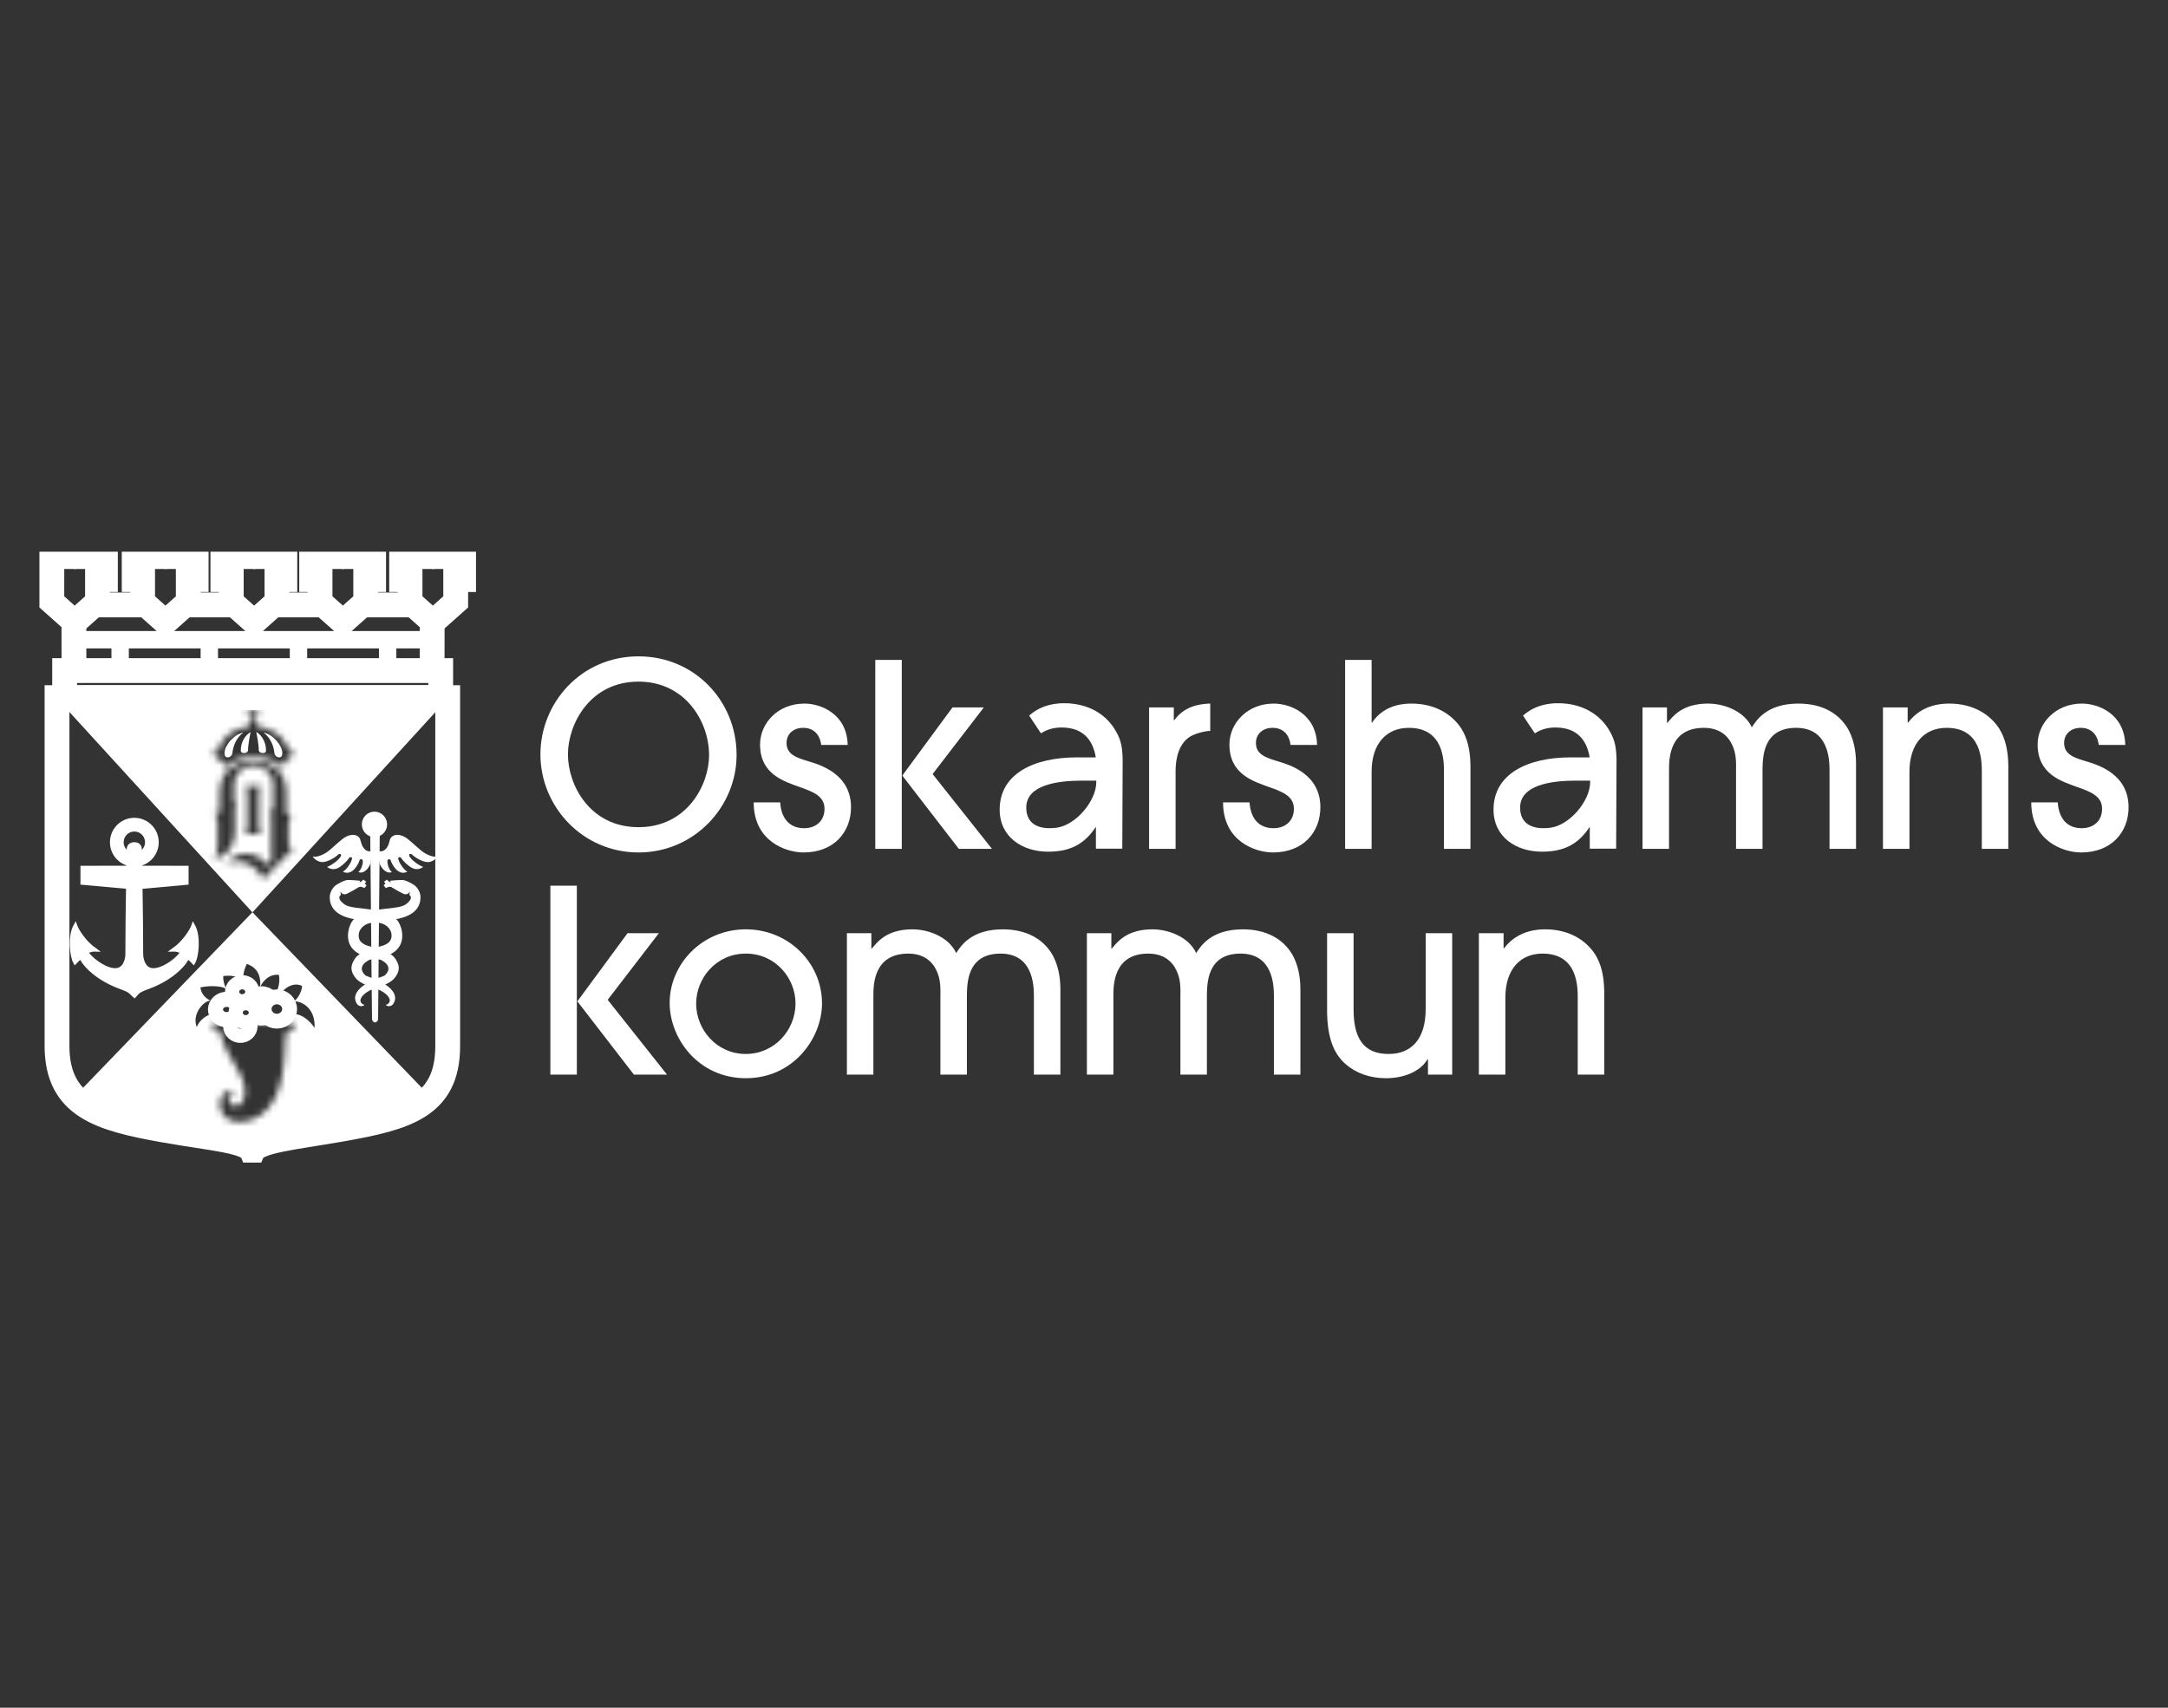 <svg width="330" height="260" viewBox="0 0 330 260" fill="none" xmlns="http://www.w3.org/2000/svg">
<rect x="0" y="0" width="330" height="260" fill="#333333" stroke="none"/>
<g clip-path="url(#clip0_2816_10699)">
<path d="M97.19 103.775C89.783 103.775 86.448 110.268 86.448 114.856C86.448 119.56 89.822 125.936 97.19 125.936C104.597 125.936 107.932 119.482 107.932 114.972C107.932 109.879 104.326 103.775 97.19 103.775ZM97.19 129.785C88.62 129.785 82.26 122.749 82.26 114.856C82.26 107.041 88.426 99.927 97.19 99.927C105.722 99.927 112.12 106.73 112.12 114.934C112.12 122.787 105.722 129.785 97.19 129.785Z" fill="white"/>
<path d="M124.999 113.418C124.766 111.667 123.719 110.812 122.245 110.812C120.771 110.812 119.724 111.746 119.724 113.106C119.724 114.895 121.276 115.361 123.059 115.906C124.727 116.411 129.536 117.772 129.536 122.904C129.536 126.714 126.899 129.785 122.323 129.785C119.608 129.785 114.722 128.075 114.722 122.165H118.755C118.91 124.575 120.151 126.092 122.4 126.092C124.223 126.092 125.503 124.964 125.503 123.137C125.503 121.232 123.835 120.571 121.741 119.832C119.414 118.978 115.691 117.927 115.691 113.339C115.691 110.152 118.367 107.119 122.439 107.119C124.882 107.119 128.916 108.635 129.032 113.418H124.999Z" fill="white"/>
<path d="M149.752 107.703L141.956 117.849L150.992 129.241H145.951L137.341 118.082H137.264V129.241H133.231V100.47H137.264V118.082H137.341L144.982 107.703H149.752Z" fill="white"/>
<path d="M174.908 129.241V107.703H178.67V109.646H178.747C180.454 107.236 183.207 107.157 184.215 107.119V111.279C183.594 111.279 182.276 111.551 181.307 112.057C180.027 112.757 178.942 114.389 178.942 117.46V129.241H174.908Z" fill="white"/>
<path d="M196.443 113.418C196.21 111.667 195.164 110.812 193.689 110.812C192.216 110.812 191.169 111.746 191.169 113.106C191.169 114.895 192.72 115.361 194.503 115.906C196.171 116.411 200.981 117.772 200.981 122.904C200.981 126.714 198.344 129.785 193.767 129.785C191.053 129.785 186.167 128.075 186.167 122.165H190.199C190.354 124.575 191.595 126.092 193.845 126.092C195.667 126.092 196.947 124.964 196.947 123.137C196.947 121.232 195.279 120.571 193.185 119.832C190.859 118.978 187.136 117.927 187.136 113.339C187.136 110.152 189.812 107.119 193.883 107.119C196.327 107.119 200.36 108.635 200.477 113.418H196.443Z" fill="white"/>
<path d="M219.792 129.241V117.539C219.792 115.866 219.792 110.812 214.439 110.812C211.066 110.812 208.778 113.184 208.778 117.499V129.241H204.744V100.47H208.778V109.996H208.855C210.795 107.119 214.014 107.119 214.866 107.119C218.201 107.119 220.916 108.557 222.467 110.967C223.321 112.367 223.787 114.078 223.825 116.489V129.241H219.792Z" fill="white"/>
<path d="M278.481 129.241V117.266C278.481 115.439 278.248 110.812 273.4 110.812C268.242 110.812 268.32 115.439 268.28 117.227V129.241H264.248V117.266C264.285 115.478 264.21 114.272 263.356 112.834C262.347 111.279 260.835 110.812 259.362 110.812C254.049 110.812 254.049 115.634 254.049 117.227V129.241H250.015V107.703H253.738V110.035H253.816C254.591 109.141 255.987 107.119 259.982 107.119C262.58 107.119 265.566 108.363 266.651 110.735C267.35 109.646 268.94 107.119 273.749 107.119C277.355 107.119 279.915 108.596 281.312 111.007C282.087 112.406 282.514 114.156 282.514 116.255V129.241H278.481Z" fill="white"/>
<path d="M301.659 129.241V117.539C301.659 115.866 301.659 110.812 296.307 110.812C292.934 110.812 290.646 113.184 290.646 117.499V129.241H286.612V107.703H290.373V109.996H290.452C292.623 107.119 295.881 107.119 296.734 107.119C300.069 107.119 302.783 108.557 304.335 110.967C305.188 112.367 305.654 114.078 305.693 116.489V129.241H301.659Z" fill="white"/>
<path d="M319.462 113.418C319.229 111.667 318.182 110.812 316.709 110.812C315.235 110.812 314.189 111.746 314.189 113.106C314.189 114.895 315.74 115.361 317.524 115.906C319.191 116.411 324 117.772 324 122.904C324 126.714 321.362 129.785 316.787 129.785C314.072 129.785 309.186 128.075 309.186 122.165H313.218C313.374 124.575 314.615 126.092 316.864 126.092C318.687 126.092 319.967 124.964 319.967 123.137C319.967 121.232 318.299 120.571 316.205 119.832C313.878 118.978 310.155 117.927 310.155 113.339C310.155 110.152 312.831 107.119 316.904 107.119C319.346 107.119 323.379 108.635 323.495 113.418H319.462Z" fill="white"/>
<path d="M100.292 142.073L92.497 152.221L101.533 163.612H96.492L87.882 152.454H87.805V163.612H83.772V134.842H87.805V152.454H87.882L95.522 142.073H100.292Z" fill="white"/>
<path d="M113.526 145.184C108.989 145.184 105.964 148.954 105.964 152.804C105.964 156.692 109.028 160.463 113.526 160.463C117.87 160.463 121.089 156.847 121.089 152.765C121.089 148.954 118.064 145.184 113.526 145.184ZM113.526 164.156C106.313 164.156 101.931 158.131 101.931 152.687C101.931 146.816 106.856 141.489 113.526 141.489C120.042 141.489 125.122 146.621 125.122 152.765C125.122 158.013 120.817 164.156 113.526 164.156Z" fill="white"/>
<path d="M157.374 163.612V151.638C157.374 149.81 157.141 145.184 152.294 145.184C147.136 145.184 147.213 149.81 147.175 151.599V163.612H143.142V151.638C143.18 149.849 143.103 148.644 142.25 147.205C141.241 145.65 139.729 145.184 138.255 145.184C132.942 145.184 132.942 150.004 132.942 151.599V163.612H128.909V142.073H132.632V144.406H132.71C133.485 143.511 134.881 141.49 138.876 141.49C141.474 141.49 144.46 142.734 145.546 145.106C146.244 144.017 147.834 141.49 152.643 141.49C156.249 141.49 158.809 142.968 160.205 145.378C160.98 146.778 161.407 148.527 161.407 150.627V163.612H157.374Z" fill="white"/>
<path d="M193.907 163.612V151.638C193.907 149.81 193.674 145.184 188.827 145.184C183.668 145.184 183.746 149.81 183.707 151.599V163.612H179.674V151.638C179.713 149.849 179.635 148.644 178.782 147.205C177.773 145.65 176.261 145.184 174.788 145.184C169.475 145.184 169.475 150.004 169.475 151.599V163.612H165.441V142.073H169.164V144.406H169.242C170.018 143.511 171.414 141.49 175.407 141.49C178.006 141.49 180.992 142.734 182.079 145.106C182.777 144.017 184.366 141.49 189.176 141.49C192.782 141.49 195.342 142.968 196.738 145.378C197.513 146.778 197.939 148.527 197.939 150.627V163.612H193.907Z" fill="white"/>
<path d="M206.035 142.073V153.738C206.035 159.063 208.401 160.463 211.387 160.463C214.722 160.463 217.009 158.324 217.009 153.62V142.073H221.044V163.612H217.359V161.279H217.282C216.195 163.145 213.674 164.156 210.96 164.156C208.517 164.156 206.383 163.379 204.832 162.018C203.049 160.463 202.001 158.052 202.001 153.738V142.073H206.035Z" fill="white"/>
<path d="M240.152 163.612V151.909C240.152 150.238 240.152 145.184 234.8 145.184C231.426 145.184 229.138 147.555 229.138 151.871V163.612H225.105V142.073H228.867V144.367H228.944C231.116 141.49 234.373 141.49 235.227 141.49C238.562 141.49 241.277 142.929 242.828 145.339C243.681 146.739 244.146 148.449 244.185 150.86V163.612H240.152Z" fill="white"/>
<path d="M166.869 119.073C166.869 121.958 163.733 125.671 160.773 126.026C160.422 126.068 160.087 126.09 159.768 126.09C157.58 126.09 156.211 125.078 156.211 122.952C156.211 119.524 160.889 118.85 164.709 118.85H166.869V119.073ZM170.885 115.552C170.828 113.227 170.445 112.283 169.61 110.915C168.059 108.504 165.344 107.066 162.009 107.066C161.271 107.066 158.732 107.077 156.653 108.947C156.673 108.956 158.437 111.665 158.455 111.652C159.325 111.069 160.382 110.759 161.582 110.759C165.341 110.759 166.46 113.252 166.792 115.315L163.9 115.31C157.424 115.31 152.164 117.77 152.164 123.267C152.164 127.415 155.583 129.667 159.539 129.667C162.777 129.667 165.017 128.622 166.813 125.874V129.211L170.829 129.206L170.885 115.559V115.552Z" fill="white"/>
<path d="M242.041 119.073C242.041 121.958 238.905 125.671 235.945 126.026C235.594 126.068 235.259 126.09 234.939 126.09C232.752 126.09 231.383 125.078 231.383 122.952C231.383 119.524 236.061 118.85 239.881 118.85H242.041V119.073ZM246.058 115.552C246.001 113.227 245.616 112.283 244.782 110.915C243.231 108.504 240.516 107.066 237.181 107.066C236.442 107.066 233.904 107.077 231.826 108.947C231.846 108.956 233.609 111.665 233.628 111.652C234.497 111.069 235.555 110.759 236.754 110.759C240.514 110.759 241.632 113.252 241.966 115.315L239.071 115.31C232.598 115.31 227.336 117.77 227.336 123.267C227.336 127.415 230.755 129.667 234.712 129.667C237.949 129.667 240.189 128.622 241.985 125.874V129.211L246.001 129.206L246.058 115.559V115.552Z" fill="white"/>
<mask id="mask0_2816_10699" style="mask-type:luminance" maskUnits="userSpaceOnUse" x="8" y="106" width="61" height="70">
<path fill-rule="evenodd" clip-rule="evenodd" d="M68.138 159.255C68.138 168.486 61.725 170.187 51.975 171.908C44.724 173.189 39.123 173.646 38.386 175.397C37.681 173.671 32.482 173.376 25.001 172.055C15.252 170.333 8.67 168.457 8.67 159.226V106.205L68.137 106.206L68.138 159.255ZM40.054 133.852L44.589 129.217C44.589 129.217 43.904 129.091 43.904 128.327V125.637C43.904 124.882 44.048 124.253 44.354 124.021L43.575 123.849L43.586 120.605C43.592 118.97 42.808 115.913 38.518 115.913C34.228 115.913 33.449 118.97 33.449 120.605V123.626C33.131 123.782 32.825 123.904 32.56 123.963C32.866 124.195 33.132 124.263 33.132 125.018V129.14C33.132 129.904 32.63 130.726 32.63 130.726C32.63 130.726 35.753 130.427 35.753 126.343L35.743 123.305C35.74 122.521 36.009 121.979 36.009 121.979C36.009 121.979 35.865 122.091 35.63 122.262V119.163C35.63 118.438 36.47 116.56 38.518 116.56C40.566 116.56 41.569 118.302 41.569 119.028V123.412L41.026 123.295C41.026 123.295 41.292 123.837 41.292 124.621V131.191L40.77 131.684C39.746 130.369 36.906 128.718 34.489 131.466C37.827 130.44 39.623 132.691 40.054 133.852ZM38.518 119.686H37.35C37.35 119.686 37.659 120.073 37.659 120.808V125.782C37.659 126.643 37.33 127.02 37.33 127.02H38.518H39.706C39.706 127.02 39.377 126.643 39.377 125.782V120.808C39.377 120.073 39.685 119.686 39.685 119.686H38.518ZM38.574 115.245C40.395 115.246 41.905 115.741 42.982 116.747L43.181 116.519L43.171 116.191C43.295 115.996 43.498 115.774 43.725 115.567C43.752 115.6 43.79 115.626 43.836 115.639C43.953 115.672 44.079 115.616 44.116 115.513C44.146 115.433 44.114 115.349 44.043 115.299C44.39 115.03 44.73 114.836 44.884 114.85C44.814 114.562 44.449 114.338 44.058 114.444C43.516 112.497 41.727 110.797 39.088 110.592C39.185 110.477 39.24 110.331 39.24 110.172C39.24 109.886 39.062 109.645 38.786 109.555L38.786 108.773L39.438 108.771V108.302L38.786 108.305L38.785 107.661L38.547 107.662H38.298L38.299 108.306L37.608 108.311V108.778L38.299 108.774L38.298 109.558C38.022 109.651 37.84 109.898 37.84 110.183C37.84 110.339 37.895 110.482 37.991 110.592C35.345 110.802 33.63 112.499 33.089 114.444C32.698 114.338 32.334 114.562 32.264 114.85C32.417 114.836 32.758 115.03 33.104 115.299C33.033 115.349 33.002 115.433 33.031 115.513C33.069 115.616 33.194 115.672 33.311 115.639C33.357 115.626 33.395 115.6 33.422 115.567C33.649 115.774 33.853 115.996 33.977 116.191L33.966 116.519L34.166 116.747C35.242 115.741 36.752 115.246 38.574 115.245ZM34.979 166.081C32.668 166.371 32.83 171.059 36.658 170.799C39.809 170.586 42.184 168.249 42.995 163.492C43.551 160.228 43.25 158.094 43.602 157.315C43.692 157.114 43.901 156.775 44.285 156.775C44.598 156.775 44.881 156.739 44.881 156.376C44.881 156.014 44.627 155.671 44.314 155.671L37.41 155.631C36.258 155.534 35.959 154.854 35.959 154.854C35.556 155.029 35.278 155.293 35.18 155.672L32.856 155.671C32.543 155.671 32.29 156.014 32.29 156.376C32.29 156.739 32.591 156.748 32.904 156.748C33.129 156.748 33.487 157.039 33.587 157.342C33.916 159.203 35.427 161.638 36.218 162.925C37.23 164.571 37.564 166.282 37.054 167.463C36.37 169.048 34.487 168.371 34.878 167.241C35.055 166.728 35.301 166.812 35.409 166.647C35.586 166.378 35.409 166.027 34.979 166.081Z" fill="white"/>
</mask>
<g mask="url(#mask0_2816_10699)">
<path d="M38.426 138.908L8.748 106.411H68.105L38.426 138.908Z" fill="white"/>
</g>
<mask id="mask1_2816_10699" style="mask-type:luminance" maskUnits="userSpaceOnUse" x="8" y="106" width="61" height="70">
<path fill-rule="evenodd" clip-rule="evenodd" d="M68.138 159.255C68.138 168.486 61.725 170.187 51.975 171.908C44.724 173.189 39.123 173.646 38.386 175.397C37.681 173.671 32.482 173.376 25.001 172.055C15.252 170.333 8.67 168.457 8.67 159.226V106.205L68.137 106.206L68.138 159.255ZM40.054 133.852L44.589 129.217C44.589 129.217 43.904 129.091 43.904 128.327V125.637C43.904 124.882 44.048 124.253 44.354 124.021L43.575 123.849L43.586 120.605C43.592 118.97 42.808 115.913 38.518 115.913C34.228 115.913 33.449 118.97 33.449 120.605V123.626C33.131 123.782 32.825 123.904 32.56 123.963C32.866 124.195 33.132 124.263 33.132 125.018V129.14C33.132 129.904 32.63 130.726 32.63 130.726C32.63 130.726 35.753 130.427 35.753 126.343L35.743 123.305C35.74 122.521 36.009 121.979 36.009 121.979C36.009 121.979 35.865 122.091 35.63 122.262V119.163C35.63 118.438 36.47 116.56 38.518 116.56C40.566 116.56 41.569 118.302 41.569 119.028V123.412L41.026 123.295C41.026 123.295 41.292 123.837 41.292 124.621V131.191L40.77 131.684C39.746 130.369 36.906 128.718 34.489 131.466C37.827 130.44 39.623 132.691 40.054 133.852ZM38.518 119.686H37.35C37.35 119.686 37.659 120.073 37.659 120.808V125.782C37.659 126.643 37.33 127.02 37.33 127.02H38.518H39.706C39.706 127.02 39.377 126.643 39.377 125.782V120.808C39.377 120.073 39.685 119.686 39.685 119.686H38.518ZM38.574 115.245C40.395 115.246 41.905 115.741 42.982 116.747L43.181 116.519L43.171 116.191C43.295 115.996 43.498 115.774 43.725 115.567C43.752 115.6 43.79 115.626 43.836 115.639C43.953 115.672 44.079 115.616 44.116 115.513C44.146 115.433 44.114 115.349 44.043 115.299C44.39 115.03 44.73 114.836 44.884 114.85C44.814 114.562 44.449 114.338 44.058 114.444C43.516 112.497 41.727 110.797 39.088 110.592C39.185 110.477 39.24 110.331 39.24 110.172C39.24 109.886 39.062 109.645 38.786 109.555L38.786 108.773L39.438 108.771V108.302L38.786 108.305L38.785 107.661L38.547 107.662H38.298L38.299 108.306L37.608 108.311V108.778L38.299 108.774L38.298 109.558C38.022 109.651 37.84 109.898 37.84 110.183C37.84 110.339 37.895 110.482 37.991 110.592C35.345 110.802 33.63 112.499 33.089 114.444C32.698 114.338 32.334 114.562 32.264 114.85C32.417 114.836 32.758 115.03 33.104 115.299C33.033 115.349 33.002 115.433 33.031 115.513C33.069 115.616 33.194 115.672 33.311 115.639C33.357 115.626 33.395 115.6 33.422 115.567C33.649 115.774 33.853 115.996 33.977 116.191L33.966 116.519L34.166 116.747C35.242 115.741 36.752 115.246 38.574 115.245ZM34.979 166.081C32.668 166.371 32.83 171.059 36.658 170.799C39.809 170.586 42.184 168.249 42.995 163.492C43.551 160.228 43.25 158.094 43.602 157.315C43.692 157.114 43.901 156.775 44.285 156.775C44.598 156.775 44.881 156.739 44.881 156.376C44.881 156.014 44.627 155.671 44.314 155.671L37.41 155.631C36.258 155.534 35.959 154.854 35.959 154.854C35.556 155.029 35.278 155.293 35.18 155.672L32.856 155.671C32.543 155.671 32.29 156.014 32.29 156.376C32.29 156.739 32.591 156.748 32.904 156.748C33.129 156.748 33.487 157.039 33.587 157.342C33.916 159.203 35.427 161.638 36.218 162.925C37.23 164.571 37.564 166.282 37.054 167.463C36.37 169.048 34.487 168.371 34.878 167.241C35.055 166.728 35.301 166.812 35.409 166.647C35.586 166.378 35.409 166.027 34.979 166.081Z" fill="white"/>
</mask>
<g mask="url(#mask1_2816_10699)">
<path d="M38.426 138.886L68.105 169.656L37.687 177.017L8.748 169.656L38.426 138.886ZM34.429 150.577C33.595 149.957 31.318 150.119 30.509 150.335C30.661 151.791 32.027 152.331 32.027 152.331C30.863 152.438 29.194 154.488 29.953 156.377C30.173 155.601 31.341 154.399 32.439 154.4C33.28 154.402 33.332 154.856 33.35 154.792C34.535 155.71 35.558 155.116 35.881 154.401C35.935 155.332 38.305 157.06 38.897 154.395C38.951 155.116 39.974 155.062 40.567 154.846C41.859 156.034 43.475 155.116 43.852 154.381C44.002 154.381 44.125 154.38 44.217 154.38C44.217 154.38 46.088 153.922 47.884 156.485C48.036 153.437 45.836 152.358 44.722 152.466C45.524 151.893 45.971 150.727 45.98 150.112C44.538 149.384 42.926 150.635 42.344 151.876C41.76 151.773 41.839 151.467 41.839 151.467C42.775 149.987 42.494 148.559 42.438 148.413C40.972 148.278 40.069 149.31 39.589 150.254C39.766 148.339 39.032 147.314 37.59 146.747C37.11 147.556 36.831 149.02 37.16 149.91C36.325 148.426 35.108 148.489 33.991 148.602C33.89 149.465 34.429 150.577 34.429 150.577Z" fill="white"/>
</g>
<path d="M68.146 159.262C68.147 168.493 61.733 170.193 51.984 171.915C44.733 173.195 39.132 173.651 38.395 175.404C37.69 173.678 32.491 173.381 25.01 172.061C15.26 170.34 8.679 168.463 8.679 159.233V106.211L68.145 106.212L68.146 159.262Z" stroke="white" stroke-width="3.779" stroke-miterlimit="3.864"/>
<path d="M35.331 150.996C35.331 150.194 36.021 149.545 36.871 149.545C37.722 149.545 38.411 150.194 38.411 150.996C38.411 151.798 37.722 152.448 36.871 152.448C36.021 152.448 35.331 151.798 35.331 150.996Z" stroke="white" stroke-width="2.163" stroke-miterlimit="3.864"/>
<path d="M40.206 153.622C40.206 152.598 41.074 151.769 42.144 151.769C43.215 151.769 44.082 152.598 44.082 153.622C44.082 154.645 43.215 155.475 42.144 155.475C41.074 155.475 40.206 154.645 40.206 153.622Z" stroke="white" stroke-width="2.26" stroke-miterlimit="3.864"/>
<path fill-rule="evenodd" clip-rule="evenodd" d="M55.517 134.091C55.517 134.091 55.285 134.373 54.95 134.535C54.539 134.733 52.902 135.217 52.902 135.217L52.894 135.283C52.894 135.283 54.656 134.72 54.912 134.735C55.169 134.749 55.595 134.963 55.595 134.963C55.595 134.963 55.306 134.63 55.029 134.63C55.239 134.515 55.517 134.091 55.517 134.091Z" fill="white"/>
<path d="M55.517 134.091C55.517 134.091 55.285 134.373 54.95 134.535C54.539 134.733 52.902 135.217 52.902 135.217L52.894 135.283C52.894 135.283 54.656 134.72 54.912 134.735C55.169 134.749 55.595 134.963 55.595 134.963C55.595 134.963 55.306 134.63 55.029 134.63C55.239 134.515 55.517 134.091 55.517 134.091Z" stroke="white" stroke-width="0.541" stroke-miterlimit="3.864"/>
<path d="M59.225 140.083C63.454 139.703 63.977 137.795 64.007 136.67C64.032 135.755 63.428 135.011 63.064 134.763C62.634 134.47 62.027 134.165 61.559 134.02C61.163 133.898 59.389 134.09 59.389 134.09C59.389 134.09 59.461 134.306 59.551 134.546C59.564 134.579 59.562 134.888 59.575 134.915C59.63 135.028 59.68 135.118 59.713 135.142C59.823 135.222 61.289 136.086 61.592 136.141C61.741 136.168 62.17 136.203 62.353 135.736C62.394 135.993 62.296 136.251 62.296 136.251C62.578 136.374 62.733 136.832 62.137 137.375C61.511 137.947 61.244 138.1 58.282 138.405C56.698 138.568 54.674 139.144 53.818 140.004C53.386 140.439 53.122 141.233 53.038 141.707C52.69 143.651 53.622 145.069 55.784 145.653C56.271 145.728 57.962 146.132 57.962 146.132C59.521 146.919 59.291 147.855 58.57 148.508C58.398 148.64 57.082 149.045 56.976 149.094C54.345 150.316 53.541 151.654 54.353 152.868C54.55 153.162 55.141 153.359 55.488 152.978C55.488 152.978 54.992 152.94 54.876 152.425C54.76 151.91 55.505 151.09 56.663 150.632C57.462 150.317 59.332 149.826 60.022 148.951C60.406 148.503 60.687 147.963 60.701 147.409C60.715 146.833 60.343 146.097 59.934 145.658C59.344 145.025 57.879 144.45 56.432 144.115C55.09 143.805 54.47 143.215 54.609 142.184C54.699 141.515 55.291 140.758 56.313 140.54C56.313 140.54 58.162 140.178 59.225 140.083Z" fill="white"/>
<path d="M54.971 140.083C50.743 139.703 50.22 137.795 50.19 136.67C50.165 135.755 50.769 135.011 51.133 134.763C51.563 134.47 52.17 134.165 52.638 134.02C53.034 133.898 54.808 134.09 54.808 134.09C54.808 134.09 54.736 134.306 54.645 134.546C54.633 134.579 54.635 134.888 54.622 134.915C54.568 135.028 54.517 135.118 54.484 135.142C54.374 135.222 52.908 136.086 52.605 136.141C52.455 136.168 52.027 136.203 51.844 135.736C51.803 135.993 51.902 136.251 51.902 136.251C51.619 136.374 51.464 136.832 52.059 137.375C52.686 137.947 52.953 138.1 55.915 138.405C57.499 138.568 59.523 139.144 60.379 140.004C60.811 140.439 61.075 141.233 61.16 141.707C61.507 143.651 60.575 145.069 58.413 145.653C57.926 145.728 56.236 146.132 56.236 146.132C54.677 146.919 54.907 147.855 55.627 148.508C55.799 148.64 57.115 149.045 57.221 149.094C59.852 150.316 60.656 151.654 59.844 152.868C59.647 153.162 59.056 153.359 58.709 152.978C58.709 152.978 59.205 152.94 59.321 152.425C59.437 151.91 58.692 151.09 57.534 150.632C56.736 150.317 54.865 149.826 54.175 148.951C53.79 148.503 53.51 147.963 53.496 147.409C53.483 146.833 53.854 146.097 54.263 145.658C54.853 145.025 56.318 144.45 57.765 144.115C59.107 143.805 59.726 143.215 59.587 142.184C59.498 141.515 58.906 140.758 57.884 140.54C57.884 140.54 56.035 140.178 54.971 140.083Z" fill="white"/>
<path fill-rule="evenodd" clip-rule="evenodd" d="M55.471 125.51C55.47 124.659 56.155 123.969 56.999 123.969C57.844 123.969 58.529 124.66 58.529 125.511C58.529 126.362 57.844 127.052 57 127.052C56.156 127.051 55.471 126.362 55.471 125.51Z" fill="white"/>
<path d="M55.471 125.51C55.47 124.659 56.155 123.969 56.999 123.969C57.844 123.969 58.529 124.66 58.529 125.511C58.529 126.362 57.844 127.052 57 127.052C56.156 127.051 55.471 126.362 55.471 125.51Z" stroke="white" stroke-width="0.791" stroke-miterlimit="3.864"/>
<path d="M53.133 130.603C52.851 131.139 52.01 131.833 51.612 132.07C50.741 132.589 50.041 132.18 49.781 131.994C50.572 131.698 51.671 130.854 51.921 130.279C51.921 130.279 51.982 129.869 51.51 130.063C51.282 130.369 50.195 131.077 49.356 131.227C48.253 131.423 47.577 130.392 47.577 130.392C48.108 130.592 49.346 130.161 50.215 129.395C50.799 128.881 52.081 127.731 52.412 127.529C52.734 127.332 53.568 126.894 54.285 127.219C55.022 127.554 54.799 128.217 55.227 128.918C55.886 129.999 56.7 129.498 56.7 129.498L56.413 131.15C56.475 131.795 55.475 133.213 54.551 132.76C54.953 132.466 55.236 131.646 55.235 131.051C55.235 131.051 55.023 130.538 54.735 130.948C54.64 131.368 53.688 133.472 52.188 132.717C52.68 132.457 53.361 131.539 53.585 130.776C53.585 130.776 53.634 130.293 53.133 130.603Z" fill="white"/>
<path fill-rule="evenodd" clip-rule="evenodd" d="M58.68 134.091C58.68 134.091 58.912 134.373 59.247 134.535C59.657 134.733 61.294 135.217 61.294 135.217L61.303 135.283C61.303 135.283 59.54 134.72 59.284 134.735C59.027 134.749 58.602 134.963 58.602 134.963C58.602 134.963 58.891 134.63 59.168 134.63C58.958 134.515 58.68 134.091 58.68 134.091Z" fill="white"/>
<path d="M58.68 134.091C58.68 134.091 58.912 134.373 59.247 134.535C59.657 134.733 61.294 135.217 61.294 135.217L61.303 135.283C61.303 135.283 59.54 134.72 59.284 134.735C59.027 134.749 58.602 134.963 58.602 134.963C58.602 134.963 58.891 134.63 59.168 134.63C58.958 134.515 58.68 134.091 58.68 134.091Z" stroke="white" stroke-width="0.541" stroke-miterlimit="3.864"/>
<path d="M56.352 126.555C56.795 126.621 57.391 126.617 57.81 126.555C57.81 126.702 57.553 155.105 57.553 155.105C57.545 155.44 57.321 155.658 57.09 155.658C56.858 155.658 56.625 155.433 56.627 155.105C56.627 155.027 56.597 152.848 56.571 150.193C56.571 150.193 56.352 126.695 56.352 126.555Z" fill="white"/>
<path d="M61.064 130.603C61.345 131.139 62.186 131.833 62.584 132.07C63.455 132.589 64.155 132.18 64.416 131.994C63.624 131.698 62.525 130.854 62.276 130.279C62.276 130.279 62.215 129.869 62.686 130.063C62.915 130.369 64.001 131.077 64.84 131.227C65.944 131.423 66.62 130.392 66.62 130.392C66.088 130.592 64.851 130.161 63.981 129.395C63.398 128.881 62.115 127.731 61.785 127.529C61.462 127.332 60.628 126.894 59.912 127.219C59.174 127.554 59.398 128.217 58.97 128.918C58.31 129.999 57.497 129.498 57.497 129.498L57.715 131.077C57.652 131.722 58.721 133.213 59.646 132.76C59.242 132.466 58.96 131.646 58.961 131.051C58.961 131.051 59.173 130.538 59.461 130.948C59.557 131.368 60.509 133.472 62.009 132.717C61.517 132.457 60.835 131.539 60.612 130.776C60.612 130.776 60.562 130.293 61.064 130.603Z" fill="white"/>
<path fill-rule="evenodd" clip-rule="evenodd" d="M20.468 151.633C20.468 151.633 20.264 151.462 19.968 151.152C19.223 150.375 17.677 150.403 15.159 148.708C12.809 147.124 12.33 145.749 12.33 145.749C12.079 145.86 11.616 146.301 11.417 146.522C10.899 145.638 10.537 142.554 11.466 140.904C11.754 141.73 12.923 143.517 14.433 144.587C14.156 144.574 13.444 144.779 13.146 144.893C13.291 145.267 14.097 146.193 15.356 146.943C16.779 147.789 18.118 148.018 18.827 147.021C19.19 146.511 19.355 145.867 19.355 145.245C19.348 139.526 19.559 129.296 19.559 129.296C19.559 128.783 19.933 128.493 20.46 128.493C20.988 128.493 21.32 128.783 21.32 129.296C21.32 129.296 21.53 139.526 21.524 145.245C21.524 145.867 21.689 146.511 22.052 147.021C22.761 148.018 24.1 147.789 25.523 146.943C26.781 146.193 27.588 145.267 27.733 144.893C27.435 144.779 26.723 144.574 26.446 144.587C27.956 143.517 29.125 141.73 29.413 140.904C30.342 142.554 29.98 145.638 29.462 146.522C29.263 146.301 28.799 145.86 28.549 145.749C28.549 145.749 28.07 147.124 25.719 148.708C23.202 150.403 21.656 150.375 20.911 151.152C20.615 151.462 20.468 151.633 20.468 151.633Z" fill="white"/>
<path d="M20.468 151.633C20.468 151.633 20.264 151.462 19.968 151.152C19.223 150.375 17.677 150.403 15.159 148.708C12.809 147.124 12.33 145.749 12.33 145.749C12.079 145.86 11.616 146.301 11.417 146.522C10.899 145.638 10.537 142.554 11.466 140.904C11.754 141.73 12.923 143.517 14.433 144.587C14.156 144.574 13.444 144.779 13.146 144.893C13.291 145.267 14.097 146.193 15.356 146.943C16.779 147.789 18.118 148.018 18.827 147.021C19.19 146.511 19.355 145.867 19.355 145.245C19.348 139.526 19.559 129.296 19.559 129.296C19.559 128.783 19.933 128.493 20.46 128.493C20.988 128.493 21.32 128.783 21.32 129.296C21.32 129.296 21.53 139.526 21.524 145.245C21.524 145.867 21.689 146.511 22.052 147.021C22.761 148.018 24.1 147.789 25.523 146.943C26.781 146.193 27.588 145.267 27.733 144.893C27.435 144.779 26.723 144.574 26.446 144.587C27.956 143.517 29.125 141.73 29.413 140.904C30.342 142.554 29.98 145.638 29.462 146.522C29.263 146.301 28.799 145.86 28.549 145.749C28.549 145.749 28.07 147.124 25.719 148.708C23.202 150.403 21.656 150.375 20.911 151.152C20.615 151.462 20.468 151.633 20.468 151.633Z" stroke="white" stroke-width="0.541" stroke-miterlimit="3.864"/>
<path fill-rule="evenodd" clip-rule="evenodd" d="M20.479 132.491L12.929 132.495V134.059L19.459 134.65H20.476H21.494L28.023 134.059V132.495L20.479 132.491Z" fill="white"/>
<path d="M20.479 132.491L12.929 132.495V134.059L19.459 134.65H20.476H21.494L28.023 134.059V132.495L20.479 132.491Z" stroke="white" stroke-width="1.366" stroke-miterlimit="3.864"/>
<path fill-rule="evenodd" clip-rule="evenodd" d="M17.276 128.232C17.276 126.475 18.697 125.051 20.449 125.051C22.202 125.051 23.622 126.475 23.622 128.232C23.622 129.989 22.202 131.413 20.449 131.413C18.697 131.413 17.276 129.989 17.276 128.232ZM18.283 128.232C18.283 127.032 19.253 126.06 20.449 126.06C21.646 126.06 22.616 127.032 22.616 128.232C22.616 129.432 21.646 130.404 20.449 130.404C19.253 130.404 18.283 129.432 18.283 128.232Z" fill="white"/>
<path d="M17.276 128.232C17.276 126.475 18.697 125.051 20.449 125.051C22.202 125.051 23.622 126.475 23.622 128.232C23.622 129.989 22.202 131.413 20.449 131.413C18.697 131.413 17.276 129.989 17.276 128.232ZM18.283 128.232C18.283 127.032 19.253 126.06 20.449 126.06C21.646 126.06 22.616 127.032 22.616 128.232C22.616 129.432 21.646 130.404 20.449 130.404C19.253 130.404 18.283 129.432 18.283 128.232Z" stroke="white" stroke-width="1.082" stroke-miterlimit="3.864"/>
<path d="M34.233 115.027C34.441 115.612 35.391 115.259 35.391 114.524C35.501 113.697 35.835 112.459 37.046 111.506C35.391 111.89 33.842 113.928 34.233 115.027Z" fill="white"/>
<path d="M36.656 114.338C36.663 114.78 37.761 114.769 37.76 114.188C37.76 113.306 38.041 111.984 38.144 111.462C37.591 111.756 36.629 112.697 36.656 114.338Z" fill="white"/>
<path d="M42.914 115.027C42.707 115.612 41.757 115.259 41.757 114.524C41.646 113.697 41.313 112.459 40.101 111.506C41.757 111.89 43.305 113.928 42.914 115.027Z" fill="white"/>
<path d="M40.492 114.338C40.484 114.78 39.386 114.769 39.387 114.188C39.388 113.306 39.108 111.956 39.005 111.434C39.557 111.729 40.519 112.697 40.492 114.338Z" fill="white"/>
<path d="M9.836 102.093H67.079V106.213H9.836V102.093Z" stroke="white" stroke-width="3.779" stroke-miterlimit="3.864"/>
<path d="M11.538 97.396H65.826" stroke="white" stroke-width="2.646" stroke-miterlimit="3.864"/>
<path d="M25.182 94.732V97.396" stroke="white" stroke-width="2.646" stroke-miterlimit="3.864"/>
<path d="M38.682 93.974V97.558" stroke="white" stroke-width="2.646" stroke-miterlimit="3.864"/>
<path d="M52.17 94.678V97.342" stroke="white" stroke-width="2.646" stroke-miterlimit="3.864"/>
<path d="M18.288 97.594V101.985" stroke="white" stroke-width="2.646" stroke-miterlimit="3.864"/>
<path d="M31.86 97.648V102.04" stroke="white" stroke-width="2.646" stroke-miterlimit="3.864"/>
<path d="M45.433 97.702V102.093" stroke="white" stroke-width="2.646" stroke-miterlimit="3.864"/>
<path d="M59.005 97.756V102.147" stroke="white" stroke-width="2.646" stroke-miterlimit="3.864"/>
<path d="M14.355 92.099H22.28" stroke="white" stroke-width="3.779" stroke-miterlimit="3.864"/>
<path d="M28.03 92.099H35.928" stroke="white" stroke-width="3.779" stroke-miterlimit="3.864"/>
<path d="M41.387 92.099H49.347" stroke="white" stroke-width="3.779" stroke-miterlimit="3.864"/>
<path d="M55.41 92.099H62.703" stroke="white" stroke-width="3.779" stroke-miterlimit="3.864"/>
<path d="M65.786 94.373L65.773 102.041" stroke="white" stroke-width="3.779" stroke-miterlimit="3.864"/>
<path d="M11.257 102.042L11.251 94.48" stroke="white" stroke-width="3.779" stroke-miterlimit="3.864"/>
<path d="M35.871 154.179C35.871 153.377 36.56 152.727 37.41 152.727C38.261 152.727 38.95 153.377 38.95 154.179C38.95 154.981 38.261 155.631 37.41 155.631C36.56 155.631 35.871 154.981 35.871 154.179Z" stroke="white" stroke-width="2.163" stroke-miterlimit="3.864"/>
<path d="M35.889 154.564C35.585 154.971 35.067 155.238 34.488 155.238C33.556 155.238 32.801 154.547 32.801 153.693C32.801 152.839 33.556 152.146 34.488 152.146C35.314 152.146 36.001 152.691 36.146 153.409" stroke="white" stroke-width="2.296" stroke-miterlimit="3.864"/>
<path d="M37.951 155.562C38.067 155.766 38.126 155.999 38.126 156.246C38.126 157.048 37.437 157.698 36.586 157.698C35.736 157.698 35.046 157.048 35.046 156.246C35.046 155.647 35.432 155.132 35.982 154.91" stroke="white" stroke-width="2.163" stroke-miterlimit="3.864"/>
<path d="M37.861 152.87C37.998 151.972 38.798 151.282 39.773 151.282C40.325 151.282 40.824 151.504 41.177 151.859" stroke="white" stroke-width="2.26" stroke-miterlimit="3.864"/>
<path d="M40.615 154.82C40.362 154.936 40.072 155.001 39.773 155.001C39.432 155.001 39.112 154.917 38.834 154.769" stroke="white" stroke-width="2.26" stroke-miterlimit="3.864"/>
<path d="M7.889 88.237H6.611V84.613H16.045V88.237H14.843L14.843 91.637L11.366 94.732L7.889 91.637V88.237Z" stroke="white" stroke-width="3.779" stroke-miterlimit="3.864"/>
<path d="M9.703 84.582V86.626" stroke="white" stroke-width="3.779" stroke-miterlimit="3.864"/>
<path d="M13.104 84.582V86.626" stroke="white" stroke-width="3.779" stroke-miterlimit="3.864"/>
<path d="M21.705 88.237H20.426V84.613H29.86V88.237H28.658L28.659 91.637L25.182 94.732L21.705 91.637V88.237Z" stroke="white" stroke-width="3.779" stroke-miterlimit="3.864"/>
<path d="M23.518 84.582V86.626" stroke="white" stroke-width="3.779" stroke-miterlimit="3.864"/>
<path d="M26.919 84.582V86.626" stroke="white" stroke-width="3.779" stroke-miterlimit="3.864"/>
<path d="M35.203 88.237H33.924V84.613H43.358V88.237H42.156L42.157 91.637L38.68 94.732L35.203 91.637V88.237Z" stroke="white" stroke-width="3.779" stroke-miterlimit="3.864"/>
<path d="M37.016 84.582V86.626" stroke="white" stroke-width="3.779" stroke-miterlimit="3.864"/>
<path d="M40.417 84.582V86.626" stroke="white" stroke-width="3.779" stroke-miterlimit="3.864"/>
<path d="M48.715 88.237H47.437V84.613H56.87V88.237H55.669L55.669 91.637L52.192 94.732L48.715 91.637V88.237Z" stroke="white" stroke-width="3.779" stroke-miterlimit="3.864"/>
<path d="M50.528 84.582V86.626" stroke="white" stroke-width="3.779" stroke-miterlimit="3.864"/>
<path d="M53.929 84.582V86.626" stroke="white" stroke-width="3.779" stroke-miterlimit="3.864"/>
<path d="M62.411 88.237H61.132V84.613H70.566V88.237H69.364L69.365 91.637L65.888 94.732L62.411 91.637V88.237Z" stroke="white" stroke-width="3.779" stroke-miterlimit="3.864"/>
<path d="M64.224 84.582V86.626" stroke="white" stroke-width="3.779" stroke-miterlimit="3.864"/>
<path d="M67.625 84.582V86.626" stroke="white" stroke-width="3.779" stroke-miterlimit="3.864"/>
</g>
<defs>
<clipPath id="clip0_2816_10699">
<rect width="318" height="93" fill="white" transform="translate(6 84)"/>
</clipPath>
</defs>
</svg>
